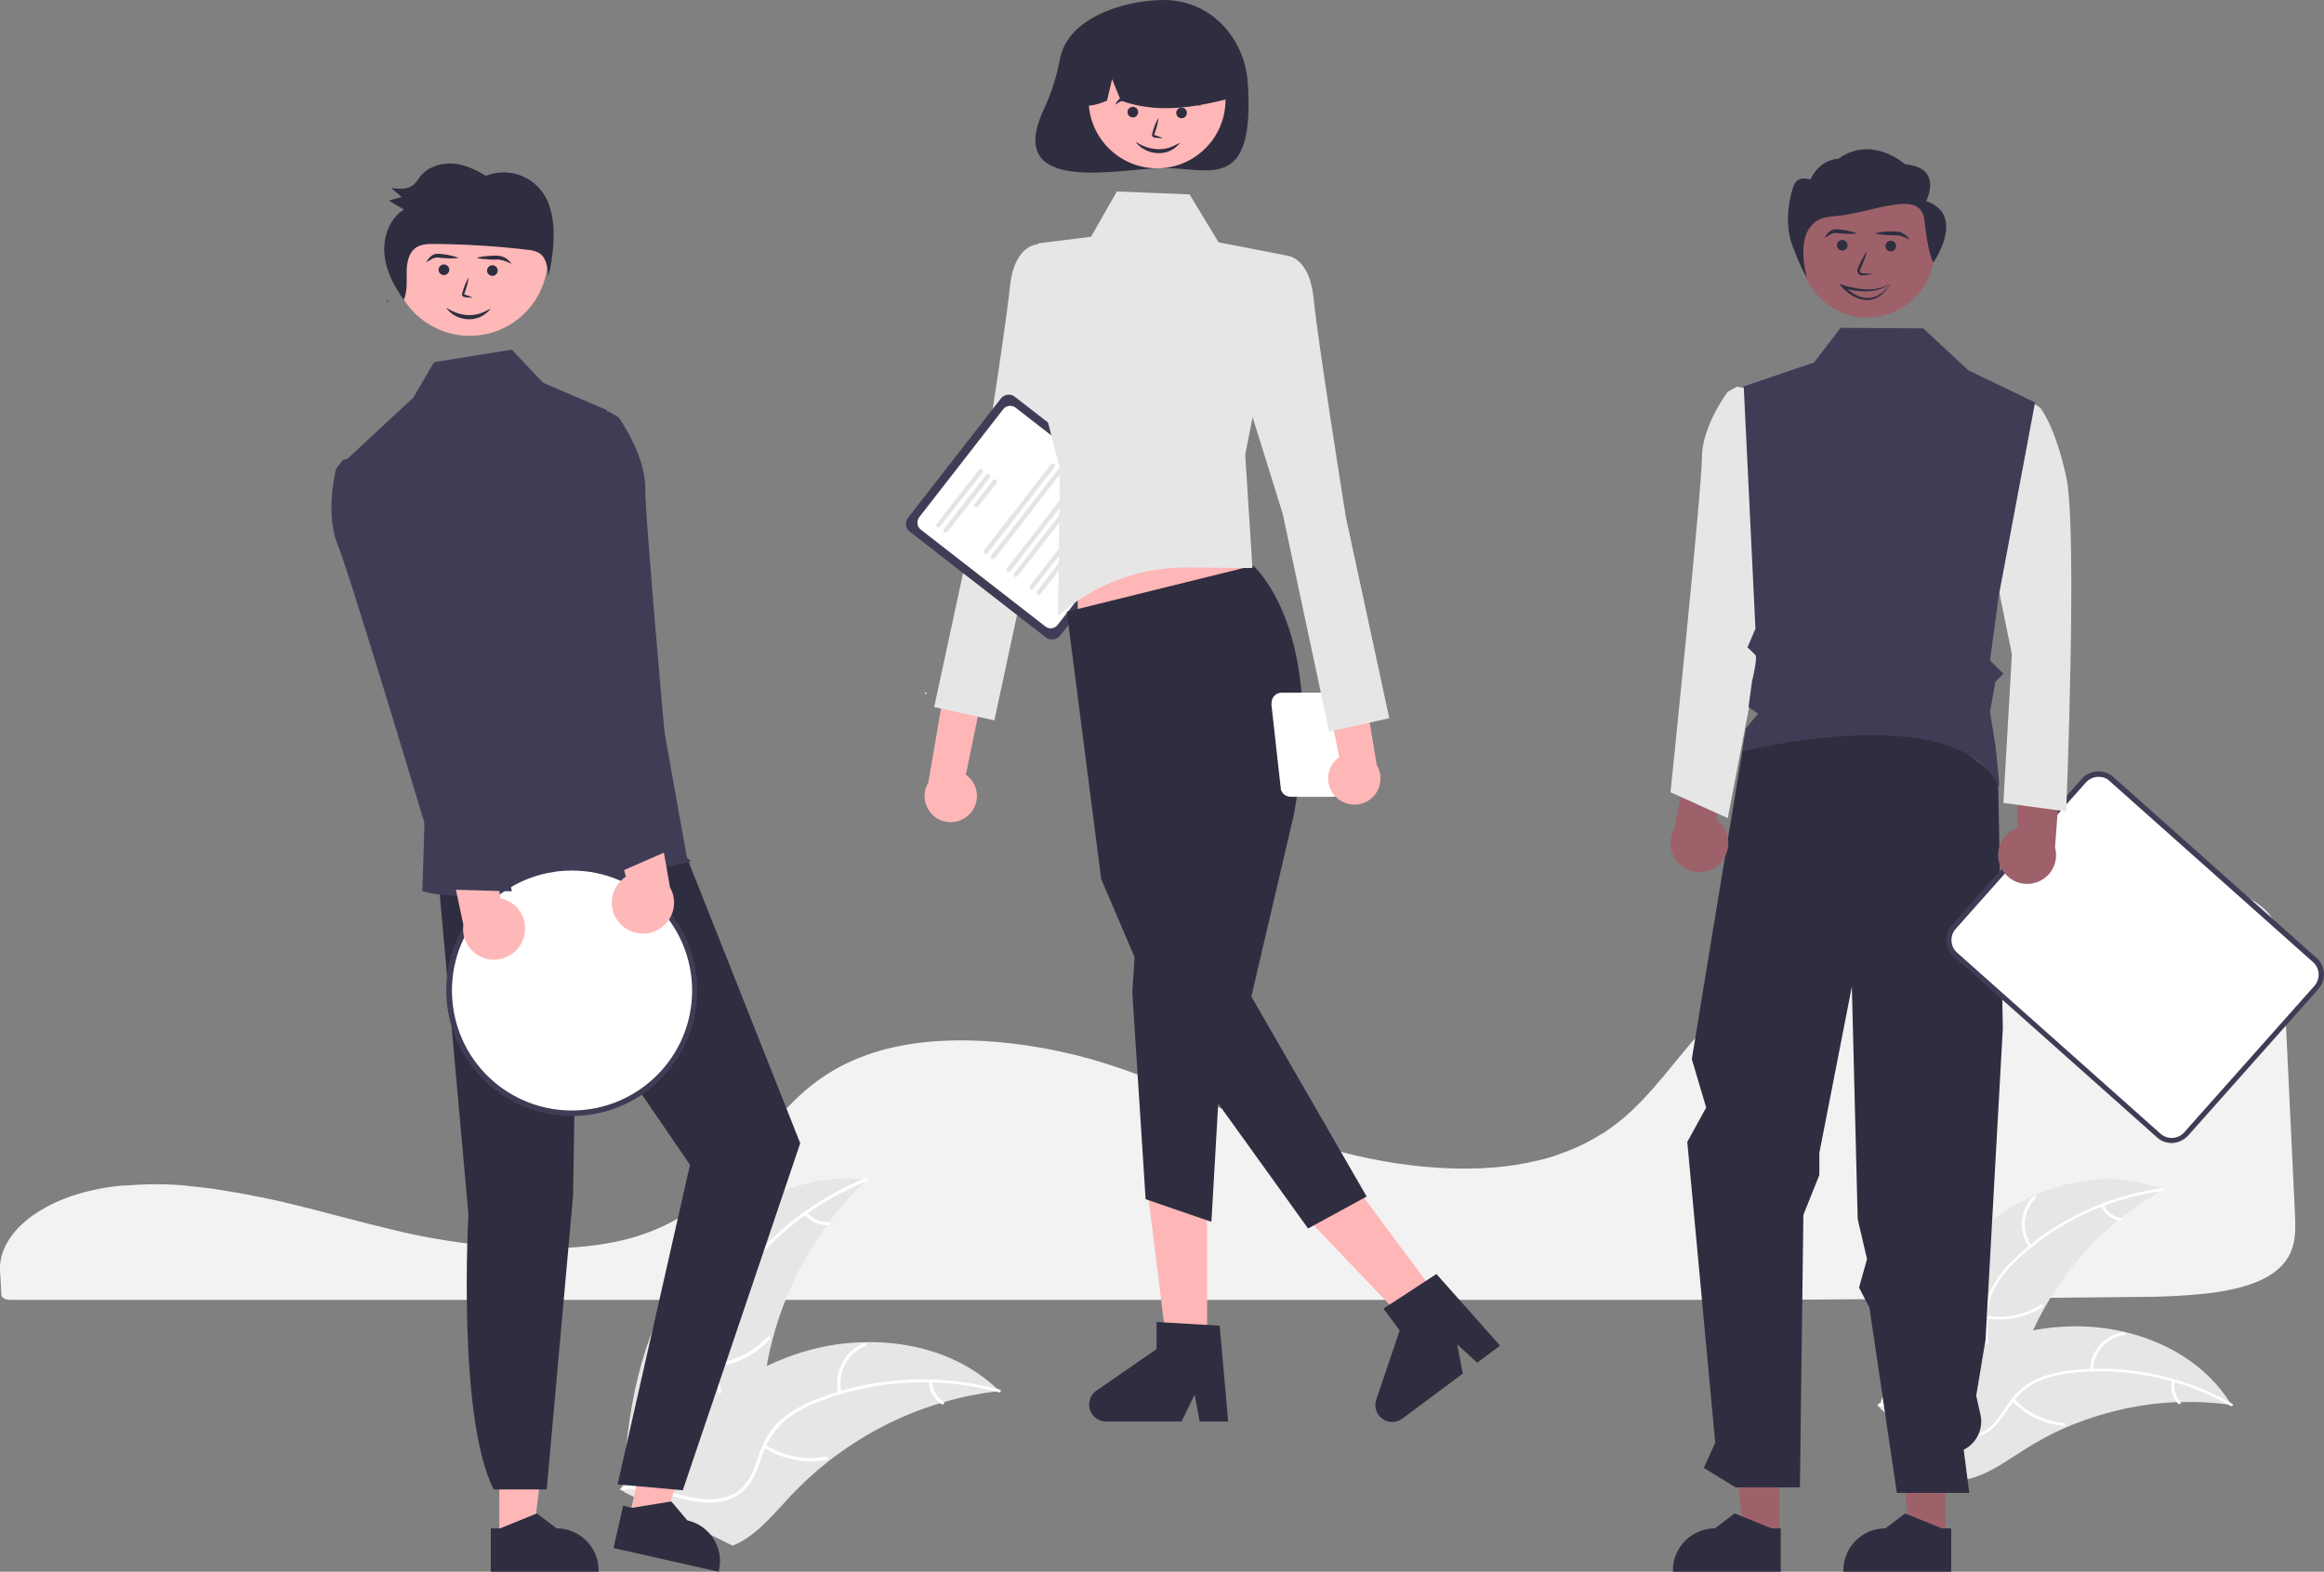 <?xml version="1.0" standalone="no"?>
<!DOCTYPE svg PUBLIC "-//W3C//DTD SVG 1.1//EN" "http://www.w3.org/Graphics/SVG/1.1/DTD/svg11.dtd">
<svg xmlns="http://www.w3.org/2000/svg" xmlns:xlink="http://www.w3.org/1999/xlink" version="1.1" id="Ebene_1" x="0px" y="0px" viewBox="0 0 872.7 590.2" style="enable-background:new 0 0 872.7 590.2;" xml:space="preserve" width="872.7" height="590.2">
<rect x="0" y="0" width="872.7" height="590.2" fill="#808080" stroke="none"/>
<style type="text/css">
	.st0{fill:#F2F2F2;}
	.st1{fill:#E6E6E6;}
	.st2{fill:#FFFFFF;}
	.st3{fill:#FFB6B6;}
	.st4{fill:#3F3D56;}
	.st5{fill:#E4E4E4;}
	.st6{fill:#2F2E41;}
	.st7{fill:#FFB8B8;}
	.st8{fill:#9E616A;}
</style>
<path class="st0" d="M58.7,444.7c-4.1,0-8.3,0.2-12.4,0.5l-0.6,0C18.9,447.7-0.8,461.5,0,477.4l0.2,2.9c0.1,1.8,0.2,3.8,0.3,5.9  c0,1.1,1.5,1.9,3.3,1.9h661.6c46.6-0.3,93.1-0.6,138.1-1.1c8.4,0,16.9-0.4,25.3-1.3c12.5-1.5,21.2-4.4,26.5-9h0  c6.7-5.7,6.9-12.8,6.5-20.8c-0.8-16.2-1.6-33.3-2.4-50.3c-0.7-15-1.4-29.9-2.1-44.2c-0.4-8.5-1.4-16-9-21.7  c-8.2-6.2-23.1-9.3-44.4-9.3c-0.3,0-0.5,0-0.8,0c-66.7,0.2-132.8,23.2-164.4,57.1c-3.6,3.9-7,8.1-10.3,12.1  c-4.9,6-9.9,12.1-15.9,17.7c-3.2,3-6.8,5.8-10.5,8.2c-0.3,0.2-0.6,0.4-0.9,0.5c-0.7,0.5-1.5,0.9-2.2,1.3c-4.2,2.5-8.7,4.5-13.4,6.1  l-0.5,0.2c-0.4,0.1-0.7,0.3-1.1,0.4c-2.7,0.9-5.5,1.6-8.3,2.2c-12.1,2.7-25.8,3.3-40.8,1.9c-13.8-1.3-27.4-4.1-40.6-8.3  c-13.9-4.4-26.9-9.9-39.5-15.2c-5.5-2.3-11.2-4.7-16.9-7c-1.1-0.4-2.1-0.8-3.2-1.3c-7-2.7-13.3-5-19.3-6.9  c-14.9-4.7-30.4-7.6-46-8.5c-16.6-0.9-31.2,0.8-43.4,5.1c-3.4,1.2-6.7,2.6-9.8,4.2c-14.5,7.5-23.4,18.6-32.1,29.4  c-10.7,13.4-21.9,27.2-43.8,34.3c-25.3,8.3-62.3,4.8-88.4-1.1c-8.2-1.9-16.4-4-24.4-6.1c-3.2-0.8-6.4-1.7-9.6-2.5  c-6.3-1.6-11.5-2.9-16.3-3.9l-1.5-0.3c-0.8-0.2-1.7-0.4-2.5-0.5c-5.7-1.2-11-2.1-16.2-2.9l-1.2-0.2c-2.5-0.3-4.8-0.6-7-0.8l-0.9-0.1  C67.9,444.9,63.3,444.7,58.7,444.7z"/>
<path class="st1" d="M742.9,462.5c18.6-16.8,46.3-25.2,69.5-15.8c-23.8,13.2-42.2,34.5-51.9,59.9c-3.7,9.8-6.8,21.2-15.9,26.4  c-5.7,3.3-12.7,3.4-19,1.9c-6.3-1.6-12.2-4.8-17.9-7.9l-1.6,0C713.4,503,724.3,479.3,742.9,462.5z"/>
<path class="st2" d="M812.3,447.2c-20.6,2.7-39.8,11.7-54.9,25.9c-3.3,3-6.1,6.5-8.3,10.4c-2,3.8-3,8.2-2.8,12.5  c0.1,4.1,0.7,8.2-0.2,12.2c-1,4.1-3.7,7.7-7.4,9.7c-4.5,2.6-9.8,3.4-14.9,4.1c-5.7,0.7-11.6,1.3-16.5,4.5c-0.6,0.4-1.2-0.6-0.6-0.9  c8.6-5.6,19.4-3.5,28.6-7.2c4.3-1.7,8.1-4.8,9.5-9.4c1.2-4,0.6-8.3,0.5-12.4c-0.3-4.2,0.5-8.5,2.3-12.3c2-4,4.7-7.6,7.9-10.7  c7.1-7,15.4-12.9,24.3-17.4c10.2-5.2,21.2-8.6,32.6-10.1C813,446,813,447.1,812.3,447.2L812.3,447.2z"/>
<path class="st2" d="M762,468.3c-4.2-5.9-3.5-14,1.6-19.1c0.5-0.5,1.3,0.3,0.8,0.8c-4.8,4.7-5.4,12.3-1.5,17.8  C763.4,468.3,762.4,468.8,762,468.3L762,468.3z"/>
<path class="st2" d="M745.9,494c7.1,1.3,14.4-0.2,20.4-4.1c0.6-0.4,1.2,0.6,0.6,0.9c-6.3,4-13.9,5.5-21.2,4.2  C744.9,494.9,745.2,493.8,745.9,494z"/>
<path class="st2" d="M790,452.4c1.1,2.6,3.5,4.4,6.3,4.9c0.7,0.1,0.4,1.2-0.3,1.1c-3.1-0.5-5.7-2.6-6.9-5.4  c-0.1-0.3-0.1-0.6,0.2-0.8C789.5,452.1,789.8,452.2,790,452.4L790,452.4z"/>
<path class="st1" d="M838,527.6c-0.4-0.1-0.9-0.1-1.3-0.2c-5.9-0.8-11.9-1.1-17.9-0.9c-0.5,0-0.9,0-1.4,0  c-14.4,0.6-28.5,3.9-41.8,9.6c-5.3,2.3-10.3,5-15.2,8.1c-6.7,4.2-13.6,9.4-21.1,11.1c-0.8,0.2-1.6,0.3-2.4,0.4L706.2,529  c0-0.1-0.1-0.2-0.1-0.3l-1.3-1c0.2-0.2,0.5-0.4,0.7-0.5c0.1-0.1,0.3-0.2,0.4-0.3c0.1-0.1,0.2-0.1,0.3-0.2c0,0,0.1,0,0.1-0.1  c0.1-0.1,0.2-0.1,0.2-0.2c1.4-1,2.8-2,4.2-3c0,0,0,0,0,0c10.8-7.5,22.4-13.8,34.6-18.6c0.4-0.1,0.7-0.3,1.1-0.4  c5.5-2,11.2-3.6,16.9-4.8c3.2-0.6,6.3-1.1,9.6-1.3c8.3-0.7,16.6-0.1,24.7,1.8c16.1,3.7,30.9,12.6,39.7,26.4  C837.6,526.9,837.8,527.2,838,527.6z"/>
<path class="st2" d="M837.6,527.9c-18-10.3-38.8-14.6-59.5-12.4c-4.4,0.4-8.8,1.5-12.9,3.3c-3.9,1.8-7.3,4.7-9.8,8.3  c-2.4,3.3-4.4,7-7.5,9.6c-3.3,2.7-7.6,3.9-11.8,3.3c-5.2-0.7-9.9-3.1-14.3-5.7c-5-2.9-10.1-5.9-15.9-6.3c-0.7-0.1-0.6-1.1,0.1-1.1  c10.2,0.7,17.6,8.9,27.2,11.5c4.5,1.2,9.3,1.1,13.2-1.8c3.4-2.5,5.5-6.3,7.8-9.6c2.4-3.5,5.5-6.4,9.3-8.5c4-2,8.3-3.2,12.7-3.7  c9.9-1.3,20-1.1,29.9,0.7c11.3,2,22.1,5.9,32.1,11.6C838.9,527.4,838.2,528.3,837.6,527.9L837.6,527.9z"/>
<path class="st2" d="M784.8,514.5c0.2-7.3,5.6-13.3,12.8-14.3c0.7-0.1,0.9,1,0.2,1.1c-6.7,0.9-11.7,6.5-11.9,13.3  C785.8,515.3,784.7,515.2,784.8,514.5L784.8,514.5z"/>
<path class="st2" d="M756.4,525.3c4.9,5.3,11.6,8.5,18.7,9c0.7,0.1,0.6,1.2-0.1,1.1c-7.4-0.6-14.4-3.9-19.5-9.4  C755.1,525.5,756,524.8,756.4,525.3z"/>
<path class="st2" d="M816.7,518.7c-0.6,2.7,0.1,5.6,2.1,7.7c0.5,0.5-0.4,1.2-0.9,0.7c-2.1-2.3-3-5.5-2.3-8.5c0-0.3,0.3-0.5,0.6-0.5  C816.5,518.1,816.7,518.4,816.7,518.7L816.7,518.7z"/>
<path class="st1" d="M255.5,479.2c15.2-23.1,42.5-39.8,70-36.2c-21.8,20.8-35.6,48.6-38.8,78.5c-1.2,11.6-1.4,24.5-9.6,32.7  c-5.1,5.1-12.6,7.2-19.9,7.3c-7.2,0.1-14.3-1.7-21.3-3.5l-1.8,0.4C235.3,530.7,240.3,502.3,255.5,479.2z"/>
<path class="st2" d="M325.5,443.5c-21.3,8.6-39.3,23.6-51.5,43c-2.7,4.1-4.7,8.7-6,13.4c-1.1,4.7-1,9.6,0.5,14.2  c1.2,4.3,3,8.6,3.2,13.1c0.1,4.7-1.8,9.2-5.2,12.4c-4.1,4.1-9.5,6.4-14.8,8.5c-5.9,2.3-12.1,4.7-16.4,9.4c-0.5,0.6-1.4-0.3-0.9-0.9  c7.6-8.3,19.8-9.2,28.6-15.7c4.1-3,7.3-7.4,7.5-12.6c0.1-4.6-1.7-9-3-13.4c-1.4-4.5-1.8-9.2-1-13.8c1-4.8,2.9-9.4,5.5-13.6  c5.7-9.5,12.8-18.1,21.2-25.4c9.5-8.4,20.3-15.1,32.1-19.8C325.9,442,326.2,443.2,325.5,443.5L325.5,443.5z"/>
<path class="st2" d="M277.6,480c-6.1-5.1-7.7-14-3.6-20.9c0.4-0.7,1.5-0.1,1.1,0.6c-3.8,6.4-2.4,14.7,3.4,19.4  C279,479.7,278.2,480.5,277.6,480L277.6,480z"/>
<path class="st2" d="M267.5,512c7.9-0.6,15.3-4.2,20.7-10c0.5-0.6,1.4,0.3,0.9,0.9c-5.6,6.1-13.3,9.8-21.5,10.4  C266.7,513.3,266.7,512.1,267.5,512L267.5,512z"/>
<path class="st2" d="M303.1,455.3c1.9,2.4,5,3.8,8.1,3.5c0.8-0.1,0.8,1.2,0,1.2c-3.4,0.3-6.8-1.2-8.9-3.8c-0.2-0.2-0.2-0.6,0-0.9  C302.5,455.1,302.9,455.1,303.1,455.3L303.1,455.3z"/>
<path class="st1" d="M375.4,522.3c-0.5,0.1-1,0.1-1.5,0.2c-6.6,0.8-13,2.1-19.4,4c-0.5,0.1-1,0.3-1.5,0.4  c-15.2,4.6-29.5,12.1-42,21.9c-5,3.9-9.6,8.2-14,12.8c-6,6.4-11.9,13.8-19.5,17.7c-0.8,0.4-1.6,0.8-2.4,1.1l-40.5-20  c-0.1-0.1-0.1-0.2-0.2-0.3l-1.7-0.7c0.2-0.3,0.4-0.5,0.6-0.8c0.1-0.1,0.2-0.3,0.4-0.4c0.1-0.1,0.2-0.2,0.2-0.3c0,0,0.1-0.1,0.1-0.1  c0.1-0.1,0.1-0.2,0.2-0.3c1.2-1.5,2.5-2.9,3.7-4.3c0,0,0,0,0,0c9.5-10.9,20.1-21.2,31.8-29.5c0.4-0.3,0.7-0.5,1.1-0.8  c5.3-3.7,10.9-7,16.8-9.8c3.2-1.5,6.5-2.9,9.8-4.1c8.7-3.1,17.7-4.8,26.9-5c18.3-0.5,36.6,4.9,49.8,17.2  C374.7,521.7,375,522,375.4,522.3z"/>
<path class="st2" d="M375,522.8c-22.1-6-45.6-4.8-67,3.3c-4.6,1.7-9,4.1-12.9,7.1c-3.7,3.1-6.5,7.1-8.2,11.6  c-1.6,4.2-2.8,8.7-5.4,12.4c-2.7,3.8-7,6.3-11.7,6.8c-5.7,0.8-11.4-0.6-16.9-2.1c-6.1-1.7-12.4-3.5-18.8-2.4c-0.8,0.1-1-1.1-0.2-1.2  c11.1-2.1,21.3,4.6,32.3,4.7c5.1,0,10.3-1.4,13.6-5.6c2.9-3.6,4.1-8.2,5.7-12.5c1.5-4.4,4.1-8.4,7.6-11.6c3.7-3.2,8-5.8,12.6-7.5  c10.3-4.2,21.1-6.7,32.2-7.5c12.6-1,25.3,0.2,37.5,3.5C376.2,521.9,375.8,523,375,522.8L375,522.8z"/>
<path class="st2" d="M314.8,523.1c-1.8-7.8,2.3-15.8,9.7-18.8c0.7-0.3,1.2,0.8,0.5,1.1c-6.9,2.8-10.7,10.3-9,17.5  C316.2,523.7,314.9,523.9,314.8,523.1L314.8,523.1z"/>
<path class="st2" d="M287.5,542.6c6.7,4.3,14.7,5.8,22.6,4.4c0.8-0.1,1,1.1,0.2,1.2c-8.1,1.5-16.5-0.2-23.5-4.7  C286.1,543.1,286.8,542.2,287.5,542.6z"/>
<path class="st2" d="M350,518.7c0.1,3.1,1.7,6,4.3,7.6c0.7,0.4-0.1,1.4-0.7,1c-2.9-1.8-4.7-5-4.8-8.4c0-0.3,0.2-0.6,0.5-0.7  C349.7,518.2,350,518.4,350,518.7z"/>
<path class="st3" d="M364,305.8c3.8-3.8,3.8-10,0-13.8c-0.4-0.4-0.8-0.8-1.3-1.1l15.9-77.1l-17.2,5.4l-12.8,74.6  c-2.8,4.6-1.3,10.7,3.3,13.5C355.9,309.7,360.8,309,364,305.8L364,305.8z"/>
<path class="st1" d="M400.9,99.7l-10.6-8c0,0-9.4-0.7-11.1,16.3s-12.1,82-12.1,82l-16.3,75.5l22.6,5l17.5-81.4l17.5-56.2L400.9,99.7  z"/>
<path class="st4" d="M392.8,239.4l-51.1-39.7c-1.7-1.3-2-3.7-0.7-5.3l34.8-44.7c1.3-1.7,3.7-2,5.3-0.7l51.1,39.7  c1.7,1.3,2,3.7,0.7,5.3l-34.8,44.7C396.8,240.3,394.4,240.6,392.8,239.4z"/>
<path class="st2" d="M392.5,235.2l-46.7-36.3c-1.5-1.1-1.7-3.3-0.6-4.7l31.5-40.5c1.1-1.5,3.3-1.7,4.7-0.6l46.7,36.3  c1.5,1.1,1.7,3.3,0.6,4.7l-31.5,40.5C396.1,236.1,393.9,236.4,392.5,235.2z"/>
<path class="st5" d="M351.9,197.9c-0.4-0.3-0.4-0.8-0.1-1.2l15.9-20.4c0.3-0.4,0.8-0.4,1.2-0.1c0.4,0.3,0.4,0.8,0.1,1.2l0,0  L353,197.7C352.8,198.1,352.2,198.2,351.9,197.9z"/>
<path class="st5" d="M354.5,199.9c-0.4-0.3-0.4-0.8-0.1-1.2l15.9-20.4c0.3-0.4,0.8-0.4,1.2-0.1c0.4,0.3,0.4,0.8,0.1,1.2l-15.9,20.4  C355.4,200.1,354.9,200.2,354.5,199.9z"/>
<path class="st5" d="M366.1,190.4c-0.4-0.3-0.4-0.8-0.1-1.2l6.9-8.9c0.3-0.4,0.8-0.4,1.2-0.1c0.4,0.3,0.4,0.8,0.1,1.2l0,0l-6.9,8.9  C367,190.6,366.5,190.7,366.1,190.4z"/>
<path class="st5" d="M369.7,207.8c-0.4-0.3-0.4-0.8-0.1-1.2l25.1-32.3c0.3-0.4,0.8-0.4,1.2-0.1c0.4,0.3,0.4,0.8,0.1,1.2l0,0  l-25.1,32.3C370.6,208,370,208.1,369.7,207.8z"/>
<path class="st5" d="M372.3,209.8c-0.4-0.3-0.4-0.8-0.1-1.2l25.1-32.3c0.3-0.4,0.8-0.4,1.2-0.1c0.4,0.3,0.4,0.8,0.1,1.2l-25.1,32.3  C373.2,210,372.7,210.1,372.3,209.8z"/>
<path class="st5" d="M378.3,214.5c-0.4-0.3-0.4-0.8-0.1-1.2l25.1-32.3c0.3-0.4,0.8-0.4,1.2-0.1c0.4,0.3,0.4,0.8,0.1,1.2l-25.1,32.3  C379.2,214.7,378.7,214.8,378.3,214.5z"/>
<path class="st5" d="M380.9,216.5c-0.4-0.3-0.4-0.8-0.1-1.2l25.1-32.3c0.3-0.4,0.8-0.4,1.2-0.1c0.4,0.3,0.4,0.8,0.1,1.2l-25.1,32.3  C381.8,216.7,381.3,216.8,380.9,216.5z"/>
<path class="st5" d="M386.9,221.2c-0.4-0.3-0.4-0.8-0.1-1.2l25.1-32.3c0.3-0.4,0.8-0.4,1.2-0.1c0.4,0.3,0.4,0.8,0.1,1.2l0,0  L388.1,221C387.8,221.4,387.3,221.5,386.9,221.2z"/>
<path class="st5" d="M389.5,223.2c-0.4-0.3-0.4-0.8-0.1-1.2l25.1-32.3c0.3-0.4,0.8-0.4,1.2-0.1c0.4,0.3,0.4,0.8,0.1,1.2l-25.1,32.3  C390.4,223.4,389.9,223.5,389.5,223.2z"/>
<circle class="st2" cx="347.6" cy="260.3" r="0.3"/>
<path class="st6" d="M398.1,21.8c-1.2,6.6-3.2,12.9-6,19c-15.7,33.2,29,22.3,44.9,22.3c17.4,0,34.1,9.2,31.6-31.6  C467.6,14.2,454.5,0,437.1,0C422.2,0,401.2,6.6,398.1,21.8z"/>
<polygon class="st3" points="453.3,508.1 438.5,508.1 431.4,450.8 453.3,450.8 "/>
<path class="st6" d="M461.2,533.8h-10.7l-1.9-10.1l-4.9,10.1h-28.3c-3.5,0-6.4-2.8-6.4-6.4c0-2.1,1-4,2.7-5.2l22.6-15.6v-10.2  l23.7,1.4L461.2,533.8z"/>
<polygon class="st3" points="541.6,489.3 529.7,498.2 489.8,456.4 507.4,443.3 "/>
<path class="st6" d="M563.3,505.3l-8.6,6.4l-7.5-6.9l2.1,11l-22.7,16.9c-2.8,2.1-6.8,1.5-8.9-1.3c-1.2-1.7-1.6-3.9-0.9-5.8l8.8-26  l-6.1-8.2l19.9-13L563.3,505.3z"/>
<polygon class="st3" points="404.7,244.3 475.2,233.3 461.2,191.1 404.7,191.1 "/>
<path class="st6" d="M470.6,212.4c0,0,28.2,24.4,15.2,93.8l-15.9,68l43.3,75.1l-22,12l-53.3-74.1L413.5,330l-12.9-100.3L470.6,212.4  z"/>
<polygon class="st6" points="426.9,346.3 425.2,372.6 430.2,450.3 454.9,458.8 459.5,379.1 "/>
<path class="st1" d="M419.4,71.9l27.3,1.1l10.9,18l24.8,4.8l-14.8,74.9l2.7,42.6l-24.7-0.2c-17.8-0.1-35,6.4-48.3,18.2l0,0l0.7-55.3  l-10.6-41.3l2.4-43.3l19.9-2.5L419.4,71.9z"/>
<circle class="st3" cx="434.5" cy="37.5" r="25.7"/>
<path class="st6" d="M417,11.3c13.9-8.5,31.9-4.1,40.4,9.8c2.9,4.8,4.4,10.3,4.3,15.9c-13.1,3.3-26.8,5.8-40.8,0.8l-3.3-8.1  l-1.9,8.1c-4.2,1.7-8.5,3.2-12.8,0C402.6,27.1,408,17,417,11.3z"/>
<path class="st2" d="M477.5,265.1l3.5,31.4c0.5,1.6,2,2.7,3.7,2.7h15.9c1.7,0,3.2-1.1,3.7-2.7l2.9-24.1c2.9,1.4,6.4,0.2,7.8-2.7  c1.4-2.9,0.2-6.4-2.7-7.8c-1.1-0.6-2.4-0.7-3.6-0.5c-0.7-0.9-1.8-1.3-2.9-1.3h-24.5c-2.1,0-3.8,1.7-3.8,3.8  C477.4,264.3,477.4,264.7,477.5,265.1z M507.6,270.8l1.8-5.7c0.2-0.7,0.2-1.4,0.1-2c0.1,0,0.1,0,0.2,0c2.3,0,4.2,1.9,4.2,4.2  c0,2.3-1.9,4.2-4.2,4.2c0,0,0,0,0,0C509,271.3,508.3,271.1,507.6,270.8z"/>
<path class="st3" d="M501.6,299.2c-3.8-3.8-3.8-10,0-13.8c0.4-0.4,0.8-0.8,1.3-1.1l-15.5-77.2l17.2,5.5l12.4,74.7  c2.8,4.6,1.3,10.7-3.4,13.5C509.7,303.1,504.8,302.4,501.6,299.2z"/>
<path class="st1" d="M471.6,103.9l10.6-8c0,0,9.4-0.7,11.1,16.3s12.1,82,12.1,82l16.3,75.5l-22.6,5L481.7,193l-17.5-56.2  L471.6,103.9z"/>
<circle class="st2" cx="379.7" cy="168.1" r="6"/>
<polygon class="st3" points="187.5,578 200.1,578 206.1,529.6 187.5,529.6 "/>
<path class="st6" d="M184.3,573.9l3.5,0l13.8-5.6l7.4,5.6h0c8.7,0,15.8,7.1,15.8,15.8v0.5l-40.5,0L184.3,573.9z"/>
<polygon class="st3" points="236.2,570.1 248.5,572.9 265,526.9 246.9,522.8 "/>
<path class="st6" d="M234,565.4l3.4,0.8l14.7-2.4l6,7.1l0,0c8.5,1.9,13.8,10.4,11.9,18.8l-0.1,0.5l-39.5-8.9L234,565.4z"/>
<path class="st6" d="M164.5,328.8L175.9,456c0,0-4.3,76.4,9.5,103.3h19.9l9.9-110.3l1.2-74l42.7,62.4l-27.2,120l24.5,2.2l44.1-130.3  l-48.5-122.3L164.5,328.8z"/>
<circle class="st7" cx="176.4" cy="96.8" r="29.3"/>
<path class="st4" d="M227.9,154l-24-10.3l-11.7-12.4L163,136l-7.8,13.3l-25.1,23.3l29.4,133l-0.9,29c0,0,18.8,8.5,100.5-11  c1-0.2-1.1-1.3-1.1-1.3L227.9,154z"/>
<path class="st6" d="M146,113.5c-0.2-0.3-0.4-0.6-0.6-0.8c-0.1,0.2-0.1,0.3-0.2,0.5L146,113.5z"/>
<path class="st6" d="M205.6,75.4c-2-4.3-5.4-7.6-9.8-9.4c-4.3-1.7-9.1-1.7-13.4,0c-3.9-2.4-8.2-4.4-12.7-4.6s-9.3,1.4-12.1,5.1  c-0.6,1-1.3,1.9-2.1,2.7c-2.2,2.1-5.7,1.8-8.6,1.4c1.3,1.1,2.7,2.3,4,3.4c-1.6,0.4-3.2,0.8-4.9,1.3c1.9,1.1,3.8,2.3,5.7,3.4  c-5.5,3.3-8,10.5-7.3,17c0.6,6.2,3.6,11.8,7.2,16.9c1.4-3,1.1-6.6,1.1-10c0-3.6,0.6-7.6,3.5-9.6c1.9-1.3,4.4-1.4,6.7-1.4  c11.8,0.1,23.5,0.8,35.2,2.2c1.6,0.1,3.1,0.5,4.5,1.3c2.6,1.8,3.1,5.4,3.3,8.6c1.4-5.3,2-10.7,2-16.1  C207.9,83.4,207.2,79.3,205.6,75.4z"/>
<circle class="st2" cx="214.7" cy="371.9" r="46.1"/>
<path class="st4" d="M214.7,324.8c-2.4,0-4.7,0.2-7.1,0.5c-1.2,0.2-2.4,0.4-3.5,0.7c-25.4,5.8-41.2,31.1-35.3,56.5  c2.3,9.9,7.7,18.7,15.4,25.3c0.8,0.7,1.6,1.3,2.4,1.9c20.9,15.6,50.4,11.3,65.9-9.6s11.3-50.4-9.6-65.9  C234.7,328,224.9,324.8,214.7,324.8L214.7,324.8z M214.7,417c-9.6,0-18.9-3.1-26.6-8.7c-0.8-0.6-1.6-1.2-2.4-1.9  c-19-16-21.4-44.5-5.4-63.5c6.6-7.8,15.5-13.1,25.5-15.1c1.1-0.2,2.3-0.4,3.5-0.6c1.8-0.2,3.7-0.3,5.5-0.3  c24.9,0,45.1,20.2,45.1,45.1S239.6,417,214.7,417L214.7,417L214.7,417z"/>
<path class="st2" d="M237.3,362.7h-45.2c-1.7,0-3-1.3-3-3v-0.1c0-1.7,1.3-3,3-3h45.2c1.7,0,3,1.3,3,3v0.1  C240.3,361.3,239,362.7,237.3,362.7z"/>
<path class="st2" d="M237.3,375h-45.2c-1.7,0-3-1.3-3-3v-0.1c0-1.7,1.3-3,3-3h45.2c1.7,0,3,1.3,3,3v0.1  C240.3,373.6,239,375,237.3,375z"/>
<path class="st2" d="M237.3,387.3h-45.2c-1.7,0-3-1.3-3-3v-0.1c0-1.7,1.3-3,3-3h45.2c1.7,0,3,1.3,3,3v0.1  C240.3,385.9,239,387.3,237.3,387.3z"/>
<polygon class="st8" points="730.5,576.4 717.3,576.4 711.1,525.6 730.5,525.6 "/>
<polygon class="st8" points="668.2,576.4 655,576.4 648.8,525.6 668.2,525.6 "/>
<path class="st6" d="M668.7,590.2l-40.5,0v-0.5c0-8.7,7.1-15.8,15.8-15.8h0l7.4-5.6l13.8,5.6l3.5,0L668.7,590.2z"/>
<path class="st6" d="M732.7,590.2l-40.5,0v-0.5c0-8.7,7.1-15.8,15.8-15.8h0l7.4-5.6l13.8,5.6l3.5,0L732.7,590.2z"/>
<path class="st6" d="M655.3,275.8l-20,121.9l5.4,18.2l-7.1,12.9l10.5,113l-4.3,9.4l11.9,7.3h24.2l1.3-102.3l6-15v-8.3l12.2-62.4  l2.2,87.3l3.5,15l-3,10.7l3.9,7.5l10.3,69.6h27.2l-2.1-16.2l0,0c4.9-2.5,7.5-7.9,6.3-13.2l-1.6-7.1l3.5-21l6.5-117l-1.8-94.4  l-31.8-24.3L655.3,275.8z"/>
<circle id="ab6171fa-7d69-4734-b81c-8dff60f9761b" class="st8" cx="701.2" cy="94" r="25.2"/>
<path class="st8" d="M646,324.1c4.1-4.3,4-11.1-0.2-15.3c-0.5-0.4-1-0.8-1.5-1.2l9.8-37.1l-18.9,6.4l-6.4,34.3  c-3,5.2-1.3,11.8,3.9,14.8C637.1,328.6,642.6,327.8,646,324.1L646,324.1z"/>
<path id="bc44dde2-a388-4b93-9ca4-c442728432a9-318" class="st1" d="M656.4,146l-4.1-0.8l-3.5,1.9c0,0-9.7,12.9-9.7,24.7  s-11.8,125.7-11.8,125.7l21.5,9.7l17.2-89.2L656.4,146z"/>
<path id="bf427902-b9bf-4946-b5d7-5c1c7e04535e-319" class="st6" d="M723.3,75.5c0,0,6.6-12.6-7.9-13.8c0,0-12.4-11.2-25-2.1  c0,0-6.9,0-10.6,7.8c0,0-5.4-2.1-6.6,3.4c0,0-4,11.5,0,21.8c4,10.3,5.3,11.5,5.3,11.5s-6.5-21.6,9.3-22.8c15.8-1.1,33.6-11,34.9,1.6  s3.3,15.7,3.3,15.7S738.5,80.7,723.3,75.5z"/>
<path class="st2" d="M815.5,428.7c-1.9,0-3.7-0.7-5.2-2l-76.4-68c-3.2-2.9-3.5-7.8-0.6-11l48.9-55c2.9-3.2,7.8-3.5,11-0.6l76.4,68  c3.2,2.9,3.5,7.8,0.6,11l-48.9,55c-1.4,1.5-3.3,2.5-5.4,2.6C815.8,428.7,815.6,428.7,815.5,428.7z"/>
<path class="st4" d="M815.5,429.2c-2,0-4-0.7-5.5-2.1l-76.4-68c-3.4-3-3.7-8.3-0.7-11.7l48.9-55c3-3.4,8.3-3.7,11.7-0.7l76.4,68  c3.4,3,3.7,8.3,0.7,11.7l-48.9,55c-1.5,1.6-3.5,2.6-5.7,2.8C815.8,429.2,815.6,429.2,815.5,429.2z M788,291.7  c-1.8,0-3.5,0.8-4.7,2.1l-48.9,55c-2.3,2.6-2.1,6.6,0.5,8.9l76.4,68c2.6,2.3,6.6,2.1,8.9-0.5c0,0,0,0,0,0l48.9-55  c2.3-2.6,2.1-6.6-0.5-8.9l-76.4-68C791.1,292.2,789.6,291.7,788,291.7L788,291.7z"/>
<path class="st2" d="M843.2,376.6c-0.8,0-1.6-0.3-2.2-0.9l-60-53.4c-1.4-1.2-1.5-3.4-0.3-4.8s3.4-1.5,4.8-0.3c0,0,0,0,0,0l60,53.4  c1.4,1.2,1.5,3.4,0.3,4.8C845.1,376.2,844.1,376.6,843.2,376.6z"/>
<path class="st2" d="M831.7,389.5c-0.8,0-1.6-0.3-2.2-0.9l-60-53.4c-1.4-1.2-1.5-3.4-0.3-4.8c1.2-1.4,3.4-1.5,4.8-0.3l0,0l60,53.4  c1.4,1.2,1.5,3.4,0.3,4.8C833.6,389.1,832.7,389.5,831.7,389.5L831.7,389.5z"/>
<path class="st2" d="M820.3,402.3c-0.8,0-1.6-0.3-2.2-0.9l-60-53.4c-1.4-1.2-1.5-3.4-0.3-4.8s3.4-1.5,4.8-0.3l60,53.4  c1.4,1.2,1.5,3.4,0.3,4.8C822.2,401.9,821.3,402.3,820.3,402.3L820.3,402.3z"/>
<path class="st8" d="M751.7,326.3c-2.9-5.2-1-11.8,4.2-14.7c0.6-0.3,1.1-0.6,1.7-0.8l0.1-38.4l16.6,11l-2.6,34.8  c1.6,5.8-1.8,11.8-7.6,13.3C759.3,332.9,754.2,330.7,751.7,326.3z"/>
<path id="f348f81f-b961-4ae4-bc6b-758f6acfb12a-320" class="st1" d="M753.3,156.5l7.4-7.2l5.5,3.9c0,0,5.4,6.4,9.7,25.8  s0,125.7,0,125.7l-23.6-3.2l3.2-55.9l-9.7-47.3L753.3,156.5z"/>
<path class="st4" d="M764.2,151.1l-25-12l-17-15.8l-31-0.2l-10,13l-26.4,9l4.4,91l-3,7c0,0,2.1,1.9,3,2.9s-1.3,9.9-1.3,9.9l-1.3,9.6  l3.6,2.5l-4.6,5.5l-1.1,8.6c0,0,80.7-20.1,96,13.2c0.8,1.8-1.2-15.4-1.2-15.4l-2-12.6l2-11.3l3-3l-5-5l3.2-23.9L764.2,151.1z"/>
<path class="st7" d="M196.4,352.9c2.3-6-0.6-12.7-6.5-15c-0.6-0.3-1.3-0.4-2-0.6l-5.6-40.8l-16.1,14.1l7.8,36.6  c-0.9,6.4,3.6,12.2,10,13.1C189.3,360.9,194.5,357.9,196.4,352.9z"/>
<path id="e1bf2fad-858c-4bea-9733-320cc40b59f5-321" class="st4" d="M133.2,171.9l-4.4,0.8l-2.6,3.3c0,0-4.3,16.8,0.6,28.5  s40.1,129.5,40.1,129.5l25.3,0.7l-19.7-95.5L133.2,171.9z"/>
<path class="st7" d="M232.9,346.9c-4.4-4.7-4.2-12,0.5-16.4c0.5-0.5,1-0.9,1.6-1.3l-10.1-40l20.2,7.1l6.5,36.9  c3.2,5.6,1.2,12.7-4.4,15.9C242.5,351.7,236.6,350.8,232.9,346.9z"/>
<path id="ff35f29e-9865-4218-824f-c5cf71e1b056-322" class="st4" d="M224.1,155.4l4.4-0.9l3.7,2.1c0,0,10.2,14,10.1,26.7  s11.1,135.1,11.1,135.1l-23.2,10.1l-17.3-96L224.1,155.4z"/>
<circle class="st6" cx="166.7" cy="101.3" r="2"/>
<circle class="st6" cx="184.9" cy="101.6" r="2"/>
<g>
	<path class="st6" d="M178.9,96.8c1.2-0.3,2.3-0.5,3.5-0.6c1.2-0.1,2.3-0.2,3.5-0.2c0.6,0,1.2,0,1.8,0.1c0.6,0.1,1.2,0.3,1.8,0.6   c0.6,0.3,1.1,0.7,1.5,1.1c0.4,0.4,0.8,0.8,1.2,1.3c-1.1-0.4-2.2-1-3.2-1.3c-0.5-0.1-1-0.2-1.5-0.3c-0.5-0.1-1,0-1.6,0   c-1.2,0-2.3,0-3.5-0.2C181.2,97.3,180.1,97.1,178.9,96.8z"/>
</g>
<g>
	<path class="st6" d="M172.3,96.8c-2.7,0.5-5.4,0.1-8.1-0.1c-1.6,0-2.8,1.1-4.2,1.8c0.9-1.5,2.1-3.1,4.1-3.2   C166.8,95.3,169.6,95.9,172.3,96.8L172.3,96.8z"/>
</g>
<g>
	<path class="st6" d="M176,104.1c-0.3,2.2-0.9,4.3-1.7,6.4c0,0,0,0.1,0.1,0.1c1.1,0.3,2.1,0.7,3.2,1.2c-0.9,0-1.8-0.1-2.7-0.2   c-0.6,0-1.4-0.2-1.4-1c0-0.4,0.1-0.6,0.2-0.9C174.2,107.7,175,105.9,176,104.1L176,104.1z"/>
</g>
<g>
	<path class="st6" d="M167.5,115.5c4.4,2.9,9.9,3.9,14.7,1.4c0.7-0.3,1.3-0.7,2.1-1c-0.5,0.6-1.1,1.2-1.7,1.7   C178.1,121.4,170.8,120.3,167.5,115.5L167.5,115.5z"/>
</g>
<circle class="st6" cx="425.4" cy="42.1" r="2"/>
<circle class="st6" cx="443.7" cy="42.4" r="2"/>
<g>
	<path class="st6" d="M437.7,37.6c1.2-0.3,2.3-0.5,3.5-0.6c1.2-0.1,2.3-0.2,3.5-0.2c0.6,0,1.2,0,1.8,0.1c0.6,0.1,1.2,0.3,1.8,0.6   c0.6,0.3,1.1,0.7,1.5,1.1c0.4,0.4,0.8,0.8,1.2,1.3c-1.1-0.4-2.2-1-3.2-1.3c-0.5-0.1-1-0.2-1.5-0.3c-0.5-0.1-1,0-1.6,0   c-1.2,0-2.3,0-3.5-0.2C440,38.1,438.8,37.9,437.7,37.6z"/>
</g>
<g>
	<path class="st6" d="M431,37.6c-2.7,0.5-5.4,0.1-8.1-0.1c-1.6,0-2.8,1.1-4.2,1.8c0.9-1.5,2.1-3.1,4.1-3.2   C425.6,36.1,428.4,36.7,431,37.6L431,37.6z"/>
</g>
<g>
	<path class="st6" d="M435.1,44.2c-0.3,2.2-0.9,4.3-1.7,6.4c0,0,0,0.1,0.1,0.1c1.1,0.3,2.1,0.7,3.2,1.2c-0.9,0-1.8-0.1-2.7-0.2   c-0.6,0-1.4-0.2-1.4-1c0-0.4,0.1-0.6,0.2-0.9C433.3,47.8,434,45.9,435.1,44.2L435.1,44.2z"/>
</g>
<g>
	<path class="st6" d="M426.4,53.2c4.4,2.9,9.9,3.9,14.7,1.4c0.7-0.3,1.3-0.7,2.1-1c-0.5,0.6-1.1,1.2-1.7,1.7   C437.1,59,429.8,57.9,426.4,53.2L426.4,53.2z"/>
</g>
<circle class="st6" cx="691.8" cy="92.1" r="2"/>
<circle class="st6" cx="710" cy="92.4" r="2"/>
<g>
	<path class="st6" d="M704,87.6c2.9-0.7,5.8-0.9,8.8-0.6c1.9,0.3,3.3,1.6,4.5,3c-1.7-0.6-3-1.5-4.7-1.6   C709.8,88.3,706.8,88.4,704,87.6L704,87.6z"/>
</g>
<g>
	<path class="st6" d="M697.4,87.6c-2.7,0.5-5.4,0.1-8.1-0.1c-1.6,0-2.8,1.1-4.2,1.8c0.9-1.5,2.1-3.1,4.1-3.2   C691.9,86.1,694.7,86.7,697.4,87.6L697.4,87.6z"/>
</g>
<g>
	<path class="st6" d="M710,106.4c-5,4-12.2,3.4-18.1,1.7c0,0,0.5-0.8,0.5-0.8c2.3,2.4,5.5,4.6,9,4.6   C705.1,111.9,708,109.2,710,106.4c-0.9,1.6-2,3-3.4,4.2c-5.4,4.6-12.2,0.8-16-4C696.8,108.6,704.2,110.1,710,106.4L710,106.4z"/>
</g>
<g>
	<path class="st6" d="M701.1,94.2c-0.6,2.4-1.5,4.8-2.6,7c-0.3,0.5,0,1.2,0.5,1.4c0.7,0,3,0.1,4.3,0.3c-1.5,0.3-3,0.4-4.4,0.5   c-1.1-0.2-1.8-1.6-1.3-2.6C698.6,98.5,699.7,96.3,701.1,94.2L701.1,94.2z"/>
</g>
</svg>